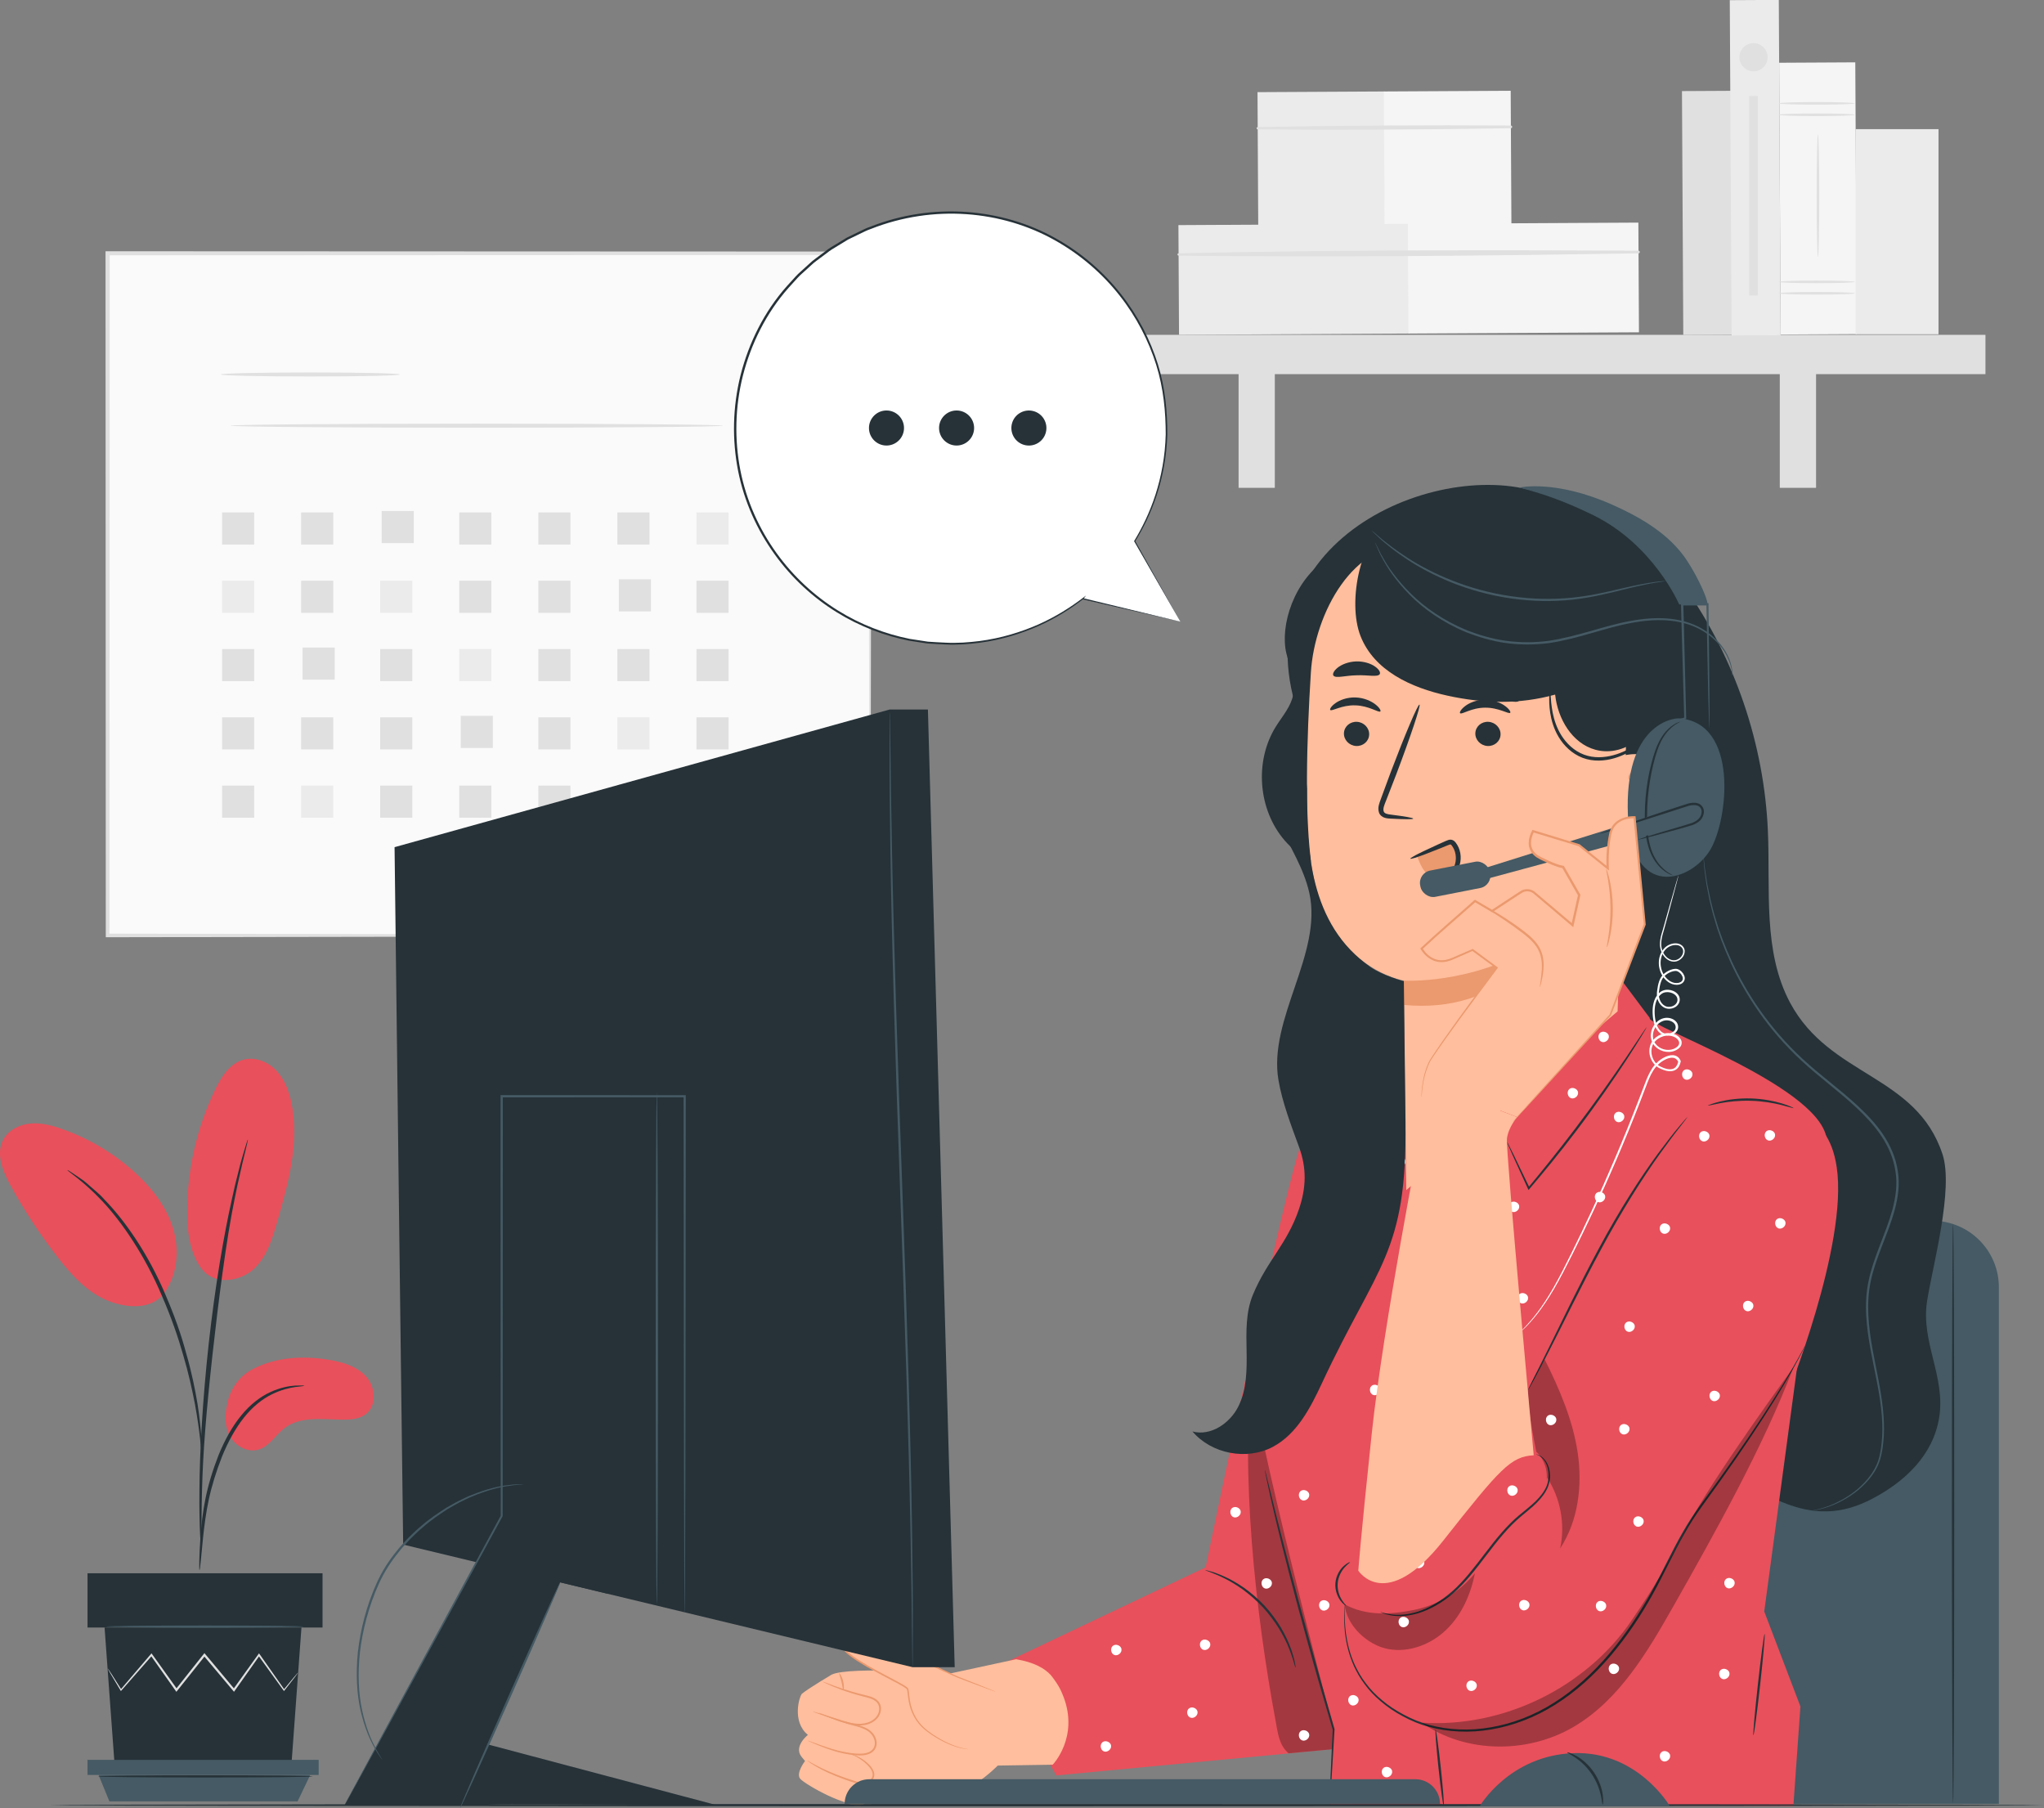 <?xml version="1.0" encoding="UTF-8"?>
<svg xmlns="http://www.w3.org/2000/svg" viewBox="0 0 465.41 411.68">
  <rect x="0" y="0" width="465.41" height="411.68" fill="#808080" stroke="none"/>
  <defs>
    <style>
      .cls-1 {
        fill: #fff;
      }

      .cls-2 {
        fill: #fafafa;
      }

      .cls-3 {
        fill: #f5f5f5;
      }

      .cls-4 {
        fill: #455a64;
      }

      .cls-5 {
        fill: #e0e0e0;
      }

      .cls-6 {
        fill: #e8505b;
      }

      .cls-7 {
        fill: #eb996e;
      }

      .cls-8 {
        opacity: .3;
      }

      .cls-9 {
        fill: #ffbe9d;
      }

      .cls-10 {
        fill: #ebebeb;
      }

      .cls-11 {
        fill: #263238;
      }
    </style>
  </defs>
  <g id="Background_Complete" data-name="Background Complete">
    <g>
      <g>
        <rect class="cls-2" x="24.52" y="57.65" width="173.59" height="155.3"/>
        <path class="cls-5" d="m198.11,212.96s-.03-1-.04-2.88c-.01-1.91-.03-4.69-.05-8.32-.02-7.29-.06-17.95-.1-31.53-.05-27.14-.12-65.91-.2-112.57l.39.39c-49.99.02-109.65.04-173.57.07h-.02l.46-.46c-.02,56.5-.04,109.67-.06,155.3l-.41-.41c51.79.09,95.13.16,125.55.21,15.22.05,27.21.08,35.41.11,4.09.02,7.23.04,9.37.05,1.05.01,1.85.02,2.42.02.54,0,.83.02.83.02,0,0-.26.02-.79.02-.55,0-1.34.01-2.37.02-2.13.01-5.24.03-9.29.05-8.18.03-20.14.06-35.32.11-30.49.05-73.92.12-125.82.21h-.41s0-.41,0-.41c-.02-45.63-.04-98.8-.06-155.3v-.46h.48c63.92.03,123.58.05,173.57.07h.39v.39c-.08,46.77-.15,85.63-.2,112.82-.04,13.54-.08,24.17-.1,31.44-.02,3.6-.03,6.36-.05,8.25-.01,1.86-.04,2.8-.04,2.8Z"/>
      </g>
      <path class="cls-5" d="m91.08,85.25c0,.26-9.14.46-20.41.46s-20.41-.21-20.41-.46,9.13-.46,20.41-.46,20.41.21,20.41.46Z"/>
      <path class="cls-5" d="m164.63,96.91c0,.26-25.1.46-56.06.46s-56.06-.21-56.06-.46,25.1-.46,56.06-.46,56.06.21,56.06.46Z"/>
      <rect class="cls-5" x="50.57" y="116.66" width="7.31" height="7.31"/>
      <rect class="cls-5" x="68.57" y="116.66" width="7.31" height="7.31"/>
      <rect class="cls-5" x="86.9" y="116.33" width="7.31" height="7.31"/>
      <rect class="cls-5" x="104.57" y="116.66" width="7.31" height="7.31"/>
      <rect class="cls-5" x="122.58" y="116.66" width="7.31" height="7.31"/>
      <rect class="cls-5" x="140.58" y="116.66" width="7.31" height="7.31"/>
      <rect class="cls-10" x="158.58" y="116.66" width="7.31" height="7.31"/>
      <rect class="cls-10" x="50.57" y="132.21" width="7.31" height="7.31"/>
      <rect class="cls-5" x="68.57" y="132.21" width="7.31" height="7.31"/>
      <rect class="cls-10" x="86.57" y="132.21" width="7.31" height="7.31"/>
      <rect class="cls-5" x="104.57" y="132.21" width="7.31" height="7.31"/>
      <rect class="cls-5" x="122.58" y="132.21" width="7.31" height="7.31"/>
      <rect class="cls-5" x="140.91" y="131.88" width="7.31" height="7.31"/>
      <rect class="cls-5" x="158.58" y="132.21" width="7.31" height="7.31"/>
      <rect class="cls-5" x="50.57" y="147.76" width="7.31" height="7.31"/>
      <rect class="cls-5" x="68.9" y="147.42" width="7.31" height="7.31"/>
      <rect class="cls-5" x="86.57" y="147.76" width="7.31" height="7.31"/>
      <rect class="cls-10" x="104.57" y="147.76" width="7.31" height="7.31"/>
      <rect class="cls-5" x="122.58" y="147.76" width="7.31" height="7.31"/>
      <rect class="cls-5" x="140.58" y="147.76" width="7.31" height="7.31"/>
      <rect class="cls-5" x="158.58" y="147.76" width="7.31" height="7.31"/>
      <rect class="cls-5" x="50.57" y="163.3" width="7.31" height="7.31"/>
      <rect class="cls-5" x="68.57" y="163.3" width="7.31" height="7.31"/>
      <rect class="cls-5" x="86.57" y="163.3" width="7.31" height="7.31"/>
      <rect class="cls-5" x="104.91" y="162.97" width="7.31" height="7.31"/>
      <rect class="cls-5" x="122.58" y="163.3" width="7.31" height="7.31"/>
      <rect class="cls-10" x="140.58" y="163.3" width="7.31" height="7.31"/>
      <rect class="cls-5" x="158.58" y="163.3" width="7.31" height="7.31"/>
      <rect class="cls-5" x="50.57" y="178.85" width="7.31" height="7.31"/>
      <rect class="cls-10" x="68.57" y="178.85" width="7.31" height="7.31"/>
      <rect class="cls-5" x="86.57" y="178.85" width="7.31" height="7.31"/>
      <rect class="cls-5" x="104.57" y="178.85" width="7.31" height="7.31"/>
      <rect class="cls-5" x="122.58" y="178.85" width="7.31" height="7.31"/>
      <rect class="cls-5" x="140.91" y="178.52" width="7.31" height="7.31"/>
      <rect class="cls-5" x="158.58" y="178.85" width="7.31" height="7.31"/>
    </g>
    <g>
      <rect class="cls-5" x="383.12" y="20.73" width="11.16" height="55.51" transform="translate(-.25 2.08) rotate(-.31)"/>
      <g>
        <rect class="cls-10" x="286.41" y="20.92" width="28.89" height="30.64" transform="translate(-.19 1.61) rotate(-.31)"/>
        <rect class="cls-3" x="315.17" y="20.77" width="28.89" height="30.64" transform="translate(-.19 1.76) rotate(-.31)"/>
        <path class="cls-5" d="m286.38,29.46c19.2.16,38.44.05,57.64-.27.39,0,.39-.61,0-.61-19.2-.11-38.44-.01-57.64.35-.34,0-.34.52,0,.53h0Z"/>
      </g>
      <g>
        <rect class="cls-10" x="268.39" y="51.12" width="52.49" height="24.97" transform="translate(-.34 1.58) rotate(-.31)"/>
        <rect class="cls-3" x="320.62" y="50.84" width="52.49" height="24.97" transform="translate(-.33 1.86) rotate(-.31)"/>
        <path class="cls-5" d="m268.36,58.2c34.87.39,69.86.04,104.72-.52.39,0,.39-.61,0-.61-34.87-.18-69.86-.16-104.72.6-.34,0-.34.52,0,.53h0Z"/>
      </g>
      <g>
        <rect class="cls-5" x="248.73" y="76.23" width="203.35" height="8.95"/>
        <rect class="cls-5" x="282.02" y="80.53" width="8.25" height="30.53"/>
        <rect class="cls-5" x="405.25" y="80.53" width="8.26" height="30.53"/>
      </g>
      <rect class="cls-10" x="394.07" y=".03" width="11.16" height="76.34" transform="translate(-.2 2.14) rotate(-.31)"/>
      <g>
        <rect class="cls-3" x="405.28" y="14.26" width="17.33" height="61.87" transform="translate(-.24 2.22) rotate(-.31)"/>
        <path class="cls-5" d="m422.33,26.13c0,.17-3.88.3-8.67.3s-8.67-.13-8.67-.3,3.88-.3,8.67-.3,8.67.13,8.67.3Z"/>
        <path class="cls-5" d="m422.33,23.53c0,.17-3.88.3-8.67.3s-8.67-.13-8.67-.3,3.88-.3,8.67-.3,8.67.13,8.67.3Z"/>
        <path class="cls-5" d="m422.33,66.77c0,.17-3.88.3-8.67.3s-8.67-.13-8.67-.3,3.88-.3,8.67-.3,8.67.13,8.67.3Z"/>
        <path class="cls-5" d="m422.33,64.17c0,.17-3.88.3-8.67.3s-8.67-.13-8.67-.3,3.88-.3,8.67-.3,8.67.13,8.67.3Z"/>
        <path class="cls-5" d="m413.94,58.5c-.17,0-.3-6.24-.3-13.94s.13-13.94.3-13.94.3,6.24.3,13.94-.13,13.94-.3,13.94Z"/>
      </g>
      <rect class="cls-10" x="422.52" y="29.4" width="18.87" height="46.7"/>
      <path class="cls-5" d="m402.48,13.03c0,1.77-1.44,3.21-3.21,3.21s-3.21-1.44-3.21-3.21,1.44-3.21,3.21-3.21,3.21,1.44,3.21,3.21Z"/>
      <rect class="cls-5" x="398.28" y="21.85" width="1.98" height="45.42"/>
    </g>
  </g>
  <g id="Plant">
    <g>
      <g>
        <path class="cls-6" d="m57.63,311.65c5.23-2.7,11.4-3.05,17.21-2.09,3.12.52,6.38,1.45,8.5,3.79,2.12,2.34,2.53,6.47.09,8.49-1.45,1.2-3.48,1.38-5.36,1.36-4.55-.05-9.59-.85-13.23,1.88-2.07,1.56-3.45,4.16-5.93,4.92-2.42.75-5.16-.68-6.45-2.87-1.29-2.19-1.33-4.92-.73-7.39,0,0,.63-5.38,5.9-8.1Z"/>
        <path class="cls-6" d="m45.64,288.5c3.2,4.57,9.42,3.06,12.3.27,2.88-2.79,4.1-6.83,5.21-10.69,2.54-8.81,5.09-18.05,3.21-27.02-.56-2.68-1.57-5.36-3.45-7.35s-4.78-3.17-7.43-2.47c-3.14.83-5.08,3.9-6.49,6.82-4.14,8.59-6.33,18.11-6.37,27.64-.02,4.45.51,9.12,3.02,12.8"/>
        <path class="cls-6" d="m36.85,295.06c3.47-4.12,4.13-10.14,2.59-15.3-1.55-5.17-5.04-9.56-9.06-13.15-4.72-4.21-10.27-7.48-16.23-9.58-2.35-.83-4.82-1.48-7.3-1.24-2.48.24-4.97,1.5-6.13,3.71-1.71,3.26-.07,7.21,1.7,10.43,3.12,5.68,6.69,11.11,10.66,16.23,3.2,4.12,6.86,8.18,11.73,10.05,4.87,1.86,9.93,1.64,12.51-1.73"/>
        <path class="cls-11" d="m45.43,357.45c.06,0,.16-.74.29-2.08.15-1.51.33-3.41.55-5.67.26-2.38.61-5.22,1.27-8.31.66-3.08,1.69-6.42,3.02-9.81,1.37-3.37,3.05-6.43,5.01-8.88,1.95-2.46,4.21-4.24,6.33-5.27,2.12-1.05,4.02-1.47,5.33-1.66,1.33-.14,2.07-.24,2.07-.3,0-.06-.74-.07-2.1-.03-1.35.09-3.33.43-5.56,1.45-2.24.99-4.64,2.8-6.68,5.31-2.06,2.5-3.79,5.63-5.19,9.06-1.35,3.45-2.37,6.82-3,9.97-.63,3.14-.92,6.01-1.11,8.42-.18,2.41-.25,4.36-.28,5.7-.03,1.35-.01,2.09.04,2.1Z"/>
        <path class="cls-11" d="m45.82,353.08s.05-.33.06-.96c0-.72,0-1.64,0-2.76,0-2.39,0-5.85.12-10.13.21-8.55.95-17.75,2.37-30.71,1.35-12.19,3.15-26.39,5.06-35.61.41-2.1.82-3.99,1.21-5.64.37-1.66.69-3.09.99-4.24.26-1.09.47-1.97.64-2.68.14-.62.2-.94.17-.95-.03,0-.14.3-.33.9-.21.69-.47,1.57-.8,2.64-.36,1.15-.72,2.57-1.13,4.22-.43,1.65-.89,3.53-1.33,5.63-1.89,8.36-3.88,20.05-5.32,33.05-1.42,13-2.07,24.83-2.12,33.4-.05,4.28.04,7.75.15,10.15.07,1.12.12,2.03.17,2.75.05.63.09.96.12.96Z"/>
        <path class="cls-11" d="m45.87,330.26c.06,0,.05-1.02-.02-2.88-.11-1.85-.36-4.52-.88-7.8-.55-3.27-1.32-7.15-2.54-11.36-.53-1.93-1.76-6.55-4.75-13.45-3.94-9.35-9.3-16.99-13.95-21.73-1.09-1.26-2.31-2.16-3.28-3.05-.5-.43-.95-.85-1.4-1.19-.46-.31-.88-.61-1.27-.88-1.53-1.05-2.39-1.6-2.42-1.55-.14.19,3.43,2.29,7.94,7.09,4.49,4.79,9.7,12.38,13.61,21.65,2.18,5.03,3.7,9.51,4.78,13.32,1.25,4.17,2.07,8.02,2.7,11.25.59,3.24.94,5.89,1.15,7.72.17,1.84.29,2.85.35,2.85Z"/>
      </g>
      <polygon class="cls-11" points="23.81 370.52 26.1 401.85 66.35 401.85 68.64 370.52 23.81 370.52"/>
      <rect class="cls-11" x="19.93" y="358.17" width="53.51" height="12.35"/>
      <polygon class="cls-4" points="19.93 400.65 19.93 404.08 22.44 404.08 72.56 404.08 72.56 400.65 19.93 400.65"/>
      <polygon class="cls-4" points="24.91 410.1 22.44 404.08 70.64 404.08 67.76 410.1 24.91 410.1"/>
      <path class="cls-5" d="m67.89,380.76s-.05.1-.19.29c-.16.21-.36.47-.6.8-.57.73-1.36,1.74-2.34,3l-.1.13-.1-.14c-1.47-2.04-3.44-4.76-5.76-7.97h.33c-1.71,2.43-3.62,5.13-5.67,8.03l-.18.25-.2-.24c-2.09-2.49-4.37-5.19-6.73-8h.39c-.12.14-.24.3-.37.46-2.09,2.62-4.1,5.15-6.01,7.54l-.2.25-.18-.26c-2.04-2.89-3.95-5.59-5.67-8.03l.33.02c-2.8,3.19-5.17,5.89-6.99,7.96l-.12.14-.09-.16c-.92-1.55-1.66-2.78-2.19-3.68-.23-.4-.41-.72-.56-.98-.12-.22-.18-.34-.17-.35.01,0,.09.1.23.31.16.25.37.56.62.94.56.88,1.33,2.09,2.3,3.61l-.22-.02c1.79-2.1,4.12-4.83,6.88-8.06l.17-.2.16.22c1.74,2.43,3.66,5.12,5.72,7.99h-.39c1.9-2.41,3.92-4.94,6-7.56.13-.16.25-.32.37-.46l.19-.24.2.24c2.35,2.81,4.62,5.52,6.71,8.02h-.38c2.07-2.87,4-5.56,5.73-7.98l.17-.23.16.23c2.27,3.24,4.2,5.99,5.64,8.05h-.2c1.03-1.24,1.84-2.22,2.44-2.93.26-.31.48-.56.65-.76.15-.17.23-.25.24-.24Z"/>
      <path class="cls-4" d="m69.2,370.31c0,.14-10.09.25-22.52.25s-22.53-.11-22.53-.25,10.08-.25,22.53-.25,22.52.11,22.52.25Z"/>
      <path class="cls-11" d="m71.23,404.41c0,.14-10.96.25-24.48.25s-24.48-.11-24.48-.25,10.96-.25,24.48-.25,24.48.11,24.48.25Z"/>
    </g>
  </g>
  <g id="Chair">
    <g>
      <path class="cls-4" d="m346.47,277.92h93.53c8.35,0,15.13,6.78,15.13,15.13v117.62h-123.78v-117.62c0-8.35,6.78-15.13,15.13-15.13Z"/>
      <path class="cls-11" d="m444.71,278.6c.14,0,.26,29.55.26,66s-.12,66-.26,66-.26-29.55-.26-66,.12-66,.26-66Z"/>
    </g>
  </g>
  <g id="Character">
    <g>
      <g>
        <path class="cls-11" d="m383.73,133.82c11.34,16.17,17.95,35.61,18.81,55.34.58,13.3-1.21,27.47,5.1,39.2,9.06,16.82,28.65,16.24,34.65,34.38,2.61,7.89-2.2,25.24-3.5,33.45-1.47,9.33,4.23,17.16,2.76,26.48-1.35,8.55-7.75,14.65-15.43,18.63-6.84,3.54-13.16,3.63-20.27.69-13.55-5.61-24.83-11.53-34.49-22.57-13.56-15.5-17.65-36.96-19.97-57.43-5.11-45.11-4.07-90.92,3.07-135.75"/>
        <path class="cls-4" d="m412.72,343.88s.15-.05.44-.11c.29-.07.73-.14,1.28-.3,1.11-.3,2.75-.83,4.68-1.87,1.92-1.04,4.19-2.57,6.18-4.96.98-1.19,1.88-2.62,2.42-4.29.51-1.67.74-3.55.85-5.5.19-3.92-.4-8.21-1.3-12.74-.87-4.54-2.05-9.38-2.34-14.62-.14-2.61-.02-5.33.57-8.02.56-2.7,1.53-5.33,2.54-7.98,1.02-2.65,2.09-5.32,2.86-8.12.73-2.8,1.18-5.77.69-8.7-.43-2.94-1.63-5.68-3.24-8.08-1.61-2.41-3.62-4.5-5.67-6.43-4.13-3.86-8.6-7.04-12.42-10.62-7.71-7.1-12.9-15.18-16.18-22.34-1.64-3.59-2.89-6.95-3.72-9.97-.48-1.49-.75-2.93-1.1-4.23-.26-1.32-.49-2.52-.7-3.6-.32-2.18-.55-3.88-.61-5.04-.04-.56-.08-1-.1-1.32-.02-.3-.02-.45-.02-.45,0,0,.03.15.07.45.04.32.09.75.15,1.31.1,1.16.36,2.84.71,5.02.22,1.08.47,2.28.75,3.58.36,1.29.64,2.72,1.13,4.2.86,3,2.13,6.34,3.78,9.9,3.31,7.1,8.5,15.11,16.17,22.14,3.8,3.54,8.28,6.72,12.45,10.6,2.07,1.94,4.11,4.05,5.75,6.51,1.65,2.45,2.89,5.27,3.33,8.3.51,3.02.04,6.07-.71,8.91-.79,2.84-1.87,5.53-2.89,8.17-1.01,2.64-1.98,5.25-2.53,7.9-.58,2.64-.7,5.31-.57,7.89.27,5.18,1.43,10.01,2.28,14.57.87,4.55,1.46,8.88,1.24,12.84-.12,1.98-.36,3.85-.9,5.58-.56,1.72-1.5,3.17-2.51,4.37-2.05,2.42-4.36,3.93-6.31,4.95-1.96,1.03-3.62,1.53-4.75,1.79-1.13.27-1.74.31-1.74.31Z"/>
      </g>
      <g>
        <g>
          <g>
            <path class="cls-6" d="m226.53,379.61l47.99-22.79s18.69-90.75,22.22-97.56,18.31-12.7,18.31-12.7l-2.47,122.88-4.38,28.34-67.68,6.41-13.98-24.58Z"/>
            <g>
              <path class="cls-9" d="m185.57,401.11c-.26-.01-1.6.83-.48,2.93,1.12,2.11,9.24,9.08,11.63,6.65,2.39-2.43-1.26-5.39-1.26-5.39l-9.89-4.19Z"/>
              <path class="cls-9" d="m195.81,405.4s9.81,1.24,13.59,2.67c4.1,1.56,9.1.5,12.46-1.78,3.36-2.28,5.32-4.34,5.32-4.34l12.52-.2s6.01-6.23,2.44-15.51c-.62-1.62-1.29-2.9-2.87-4.89-1.49-1.61-3.84-2.91-7.89-3.61l-14.87,3.21s-23.04-1.65-27.14.29c0,0-5.15,3.05-6.74,4.33-.6.48-2.42,6.35,1.32,9.39,0,0-3.26,2.59-1.5,4.92l.85,1.03s-2.19,2.84-1.07,4.08c1.13,1.24,10.99,7.01,14.51,5.64,3.53-1.38.61-4.64-.94-5.24"/>
              <path class="cls-7" d="m186.43,389.91s.44.14,1.22.44c.78.3,1.9.72,3.32,1.17.71.23,1.49.45,2.33.68.84.23,1.76.41,2.71.72.94.31,1.96.76,2.7,1.63.71.84,1.19,2.1.72,3.29-.23.59-.7,1.03-1.22,1.31-.53.27-1.09.4-1.64.46-1.11.1-2.14-.03-3.13-.17-1.97-.3-3.68-.83-5.08-1.33-1.41-.5-2.52-.97-3.29-1.3-.77-.33-1.18-.53-1.17-.55.01-.03.45.12,1.23.41.78.28,1.91.71,3.32,1.17,1.41.46,3.11.95,5.05,1.23.96.12,2,.24,3.03.14.51-.06,1.03-.18,1.49-.42.45-.24.84-.62,1.03-1.1.39-.98,0-2.11-.65-2.88-.65-.78-1.61-1.22-2.51-1.53-.92-.31-1.84-.5-2.68-.75-.85-.24-1.63-.49-2.33-.73-1.41-.49-2.53-.95-3.29-1.29-.76-.34-1.17-.56-1.16-.58Z"/>
              <path class="cls-7" d="m187.31,382.81s.44.14,1.21.44c.77.3,1.89.73,3.3,1.19,1.4.47,3.09.98,4.99,1.43.94.24,2.02.43,2.91,1.18.44.37.77.91.85,1.51.09.59-.01,1.2-.25,1.75-.49,1.12-1.53,1.84-2.57,2.19-1.05.36-2.14.38-3.13.25-1.99-.3-3.62-1.01-5.03-1.46-1.35-.47-2.47-.86-3.32-1.16-.78-.28-1.21-.45-1.2-.48,0-.03.45.09,1.25.33.86.27,1.99.62,3.36,1.04,1.42.41,3.08,1.09,4.99,1.36.95.12,1.97.09,2.95-.25.96-.33,1.89-.99,2.32-1.97.45-.97.3-2.16-.49-2.79-.76-.65-1.8-.87-2.74-1.11-1.91-.48-3.6-1.02-5-1.52-1.4-.51-2.51-.98-3.26-1.32-.76-.35-1.16-.56-1.15-.59Z"/>
              <path class="cls-7" d="m192.04,384.84c-.12,0-.18-.9-.45-1.97-.25-1.07-.6-1.9-.5-1.96.09-.05.63.73.9,1.86.27,1.13.15,2.07.05,2.07Z"/>
              <g>
                <path class="cls-9" d="m226.67,385.13l-8.75-3.37s-24.29-11.34-24.7-10.72c-.41.61-1.73.55-1.44,3.51.29,2.96,14.44,8.93,14.89,9.96.45,1.03-.3,6.21,4.93,9.93,5.23,3.72,9,3.8,9,3.8"/>
                <path class="cls-7" d="m220.6,398.23s-.07.01-.21,0c-.14,0-.34-.02-.61-.06-.53-.07-1.31-.23-2.27-.55-.97-.31-2.12-.79-3.39-1.48-1.26-.7-2.68-1.54-4.03-2.79-1.35-1.24-2.45-3.02-2.98-5.11-.28-1.04-.38-2.17-.52-3.27-.02-.14-.05-.26-.09-.38-.03-.08-.12-.15-.23-.23-.22-.16-.46-.31-.71-.46-.5-.29-1.02-.57-1.54-.85-2.11-1.12-4.35-2.26-6.61-3.56-1.13-.65-2.27-1.34-3.37-2.13-.55-.4-1.09-.82-1.58-1.32-.25-.25-.48-.53-.67-.84-.08-.17-.17-.34-.2-.55-.04-.2-.03-.36-.05-.54-.03-.7,0-1.45.37-2.11.19-.33.5-.58.77-.77.14-.1.26-.19.34-.29.03-.02-.02,0,.08-.08.11-.07.13-.05.17-.05.09,0,.11,0,.17.01.09.02.18.04.26.06,1.32.41,2.52.93,3.73,1.43,2.4,1.01,4.69,2.03,6.88,3.01,4.36,1.96,8.27,3.78,11.54,5.31.82.38,1.6.77,2.34,1.08.76.3,1.47.58,2.14.84,1.33.53,2.47.98,3.42,1.36.91.37,1.64.66,2.16.87.23.1.41.17.56.24.12.06.19.09.18.09,0,0-.07-.01-.2-.05-.15-.05-.34-.12-.57-.2-.53-.19-1.26-.46-2.19-.8-.96-.36-2.12-.79-3.45-1.29-.67-.25-1.39-.53-2.15-.81-.76-.31-1.53-.69-2.36-1.06-3.3-1.49-7.22-3.27-11.58-5.23-2.18-.97-4.48-1.98-6.88-2.99-1.2-.49-2.43-1.02-3.68-1.41-.08-.02-.15-.04-.23-.05-.02,0-.08-.01-.08,0,0-.01,0,.03-.01-.03-.03-.08,0-.06-.02-.1,0-.01-.02-.02-.03-.03.28.19.07.06.13.11l-.02.03c-.13.17-.29.28-.42.38-.28.2-.51.38-.66.65-.31.53-.35,1.22-.32,1.88.02.36.04.63.2.9.16.27.37.53.6.76.46.47.99.88,1.53,1.28,1.08.77,2.21,1.46,3.33,2.11,2.25,1.3,4.48,2.44,6.59,3.57.53.29,1.05.57,1.55.87.25.15.5.3.74.49.11.09.26.2.34.39.06.16.09.31.11.45.14,1.15.22,2.22.49,3.24.51,2.03,1.55,3.77,2.85,4.99,1.29,1.23,2.71,2.09,3.94,2.8,1.25.7,2.38,1.19,3.33,1.53.95.33,1.71.51,2.23.61.26.05.46.08.6.1.13.02.2.03.2.03Z"/>
              </g>
              <path class="cls-7" d="m193.81,399.37s.35.04.93.27c.58.23,1.4.63,2.29,1.32.44.35.9.76,1.32,1.28.4.52.81,1.22.71,2.05-.11.83-.82,1.49-1.62,1.75-.83.28-1.72.15-2.55-.08-3.26-.99-6.09-2.19-8.05-3.23-.98-.52-1.75-.99-2.26-1.34-.52-.35-.79-.56-.77-.58.02-.03.32.14.85.45.54.3,1.32.73,2.31,1.22,1.98.97,4.82,2.12,8.03,3.1.79.22,1.61.33,2.31.09.7-.22,1.28-.77,1.37-1.42.1-.66-.23-1.29-.6-1.78-.38-.5-.83-.91-1.24-1.27-1.69-1.4-3.08-1.74-3.04-1.82Z"/>
            </g>
            <g class="cls-8">
              <path d="m307.85,397.81c-7.86-26.51-14.79-60.65-22.65-87.16-2.87,24.47.72,56.78,5.23,81.01.53,2.84.77,5.62,2.97,7.49l14.45-1.34"/>
            </g>
          </g>
          <path class="cls-11" d="m294.98,379.61c-.11.02-.44-1.73-1.5-4.38-.52-1.33-1.29-2.85-2.25-4.46-1-1.59-2.23-3.27-3.69-4.87-1.49-1.58-3.07-2.93-4.58-4.05-1.54-1.09-3-1.96-4.28-2.58-2.56-1.26-4.29-1.72-4.25-1.82,0-.03.44.07,1.22.29.39.1.86.25,1.39.46.53.21,1.16.42,1.8.74,1.32.58,2.82,1.44,4.4,2.52,1.55,1.11,3.17,2.47,4.69,4.08,1.49,1.63,2.73,3.34,3.72,4.97.96,1.65,1.7,3.21,2.19,4.57.28.67.44,1.3.61,1.85.18.55.28,1.03.36,1.42.16.79.23,1.23.2,1.24Z"/>
        </g>
        <path class="cls-6" d="m309.96,245.32s-25.14,56.15-25.14,66.46,18.84,81.94,18.84,81.94c-.18,2.84-.91,17.12-.91,17.12l105.59.36h0l1.61-22.7-8.24-21.63,8.23-61.14s5.54-35.5,6.03-45.43c.62-12.42-41.47-26.82-40.32-28.54l-7.27-9.73-41.63,33.8-8.22-23.76-9.86,9.32,1.29,3.93Z"/>
        <path class="cls-6" d="m379.11,260.26c-11.43,19.34-32.34,54.58-32.34,54.58l-37.48,42.73s-2.45,21.72,2.45,28.37c4.9,6.66,13.31,11.21,13.31,11.21,0,0,9.9,0,22.46-10.51,12.57-10.51,47.24-53.94,47.24-53.94l11.91-14.36s14.2-34.88,11.55-52.64c-1.02-6.84-3.94-9.69-7.82-12.83-9.77-7.88-24.89-3.42-31.27,7.39Z"/>
        <path class="cls-11" d="m411.07,306.21s-.05.14-.17.4c-.14.28-.32.66-.55,1.14-.5,1-1.26,2.45-2.3,4.29-2.07,3.69-5.28,8.91-9.49,15.19-2.11,3.14-4.46,6.55-7.04,10.17-2.56,3.64-5.53,7.35-7.96,11.71-2.48,4.32-4.62,9.12-7.27,13.89-2.65,4.76-5.78,9.49-9.52,13.91-3.75,4.41-7.99,8.25-12.63,11.16-4.62,2.93-9.66,4.83-14.62,5.66-4.96.86-9.85.58-14.16-.6-2.17-.57-4.17-1.44-5.99-2.43-1.83-.98-3.49-2.1-4.93-3.34-1.46-1.22-2.71-2.55-3.72-3.94-1.05-1.36-1.82-2.79-2.46-4.16-1.23-2.77-1.75-5.34-2.01-7.44-.21-2.11-.22-3.76-.17-4.87.03-.54.06-.96.07-1.27.02-.28.03-.43.04-.43,0,0,.01.15.01.43,0,.31-.01.73-.02,1.26-.02,1.11.02,2.75.27,4.84.29,2.08.84,4.63,2.08,7.35.65,1.34,1.42,2.75,2.46,4.08,1,1.36,2.25,2.66,3.69,3.85,1.43,1.22,3.08,2.31,4.89,3.27,1.81.97,3.77,1.81,5.91,2.37,4.26,1.14,9.08,1.4,13.97.54,4.9-.84,9.86-2.71,14.42-5.62,4.58-2.88,8.78-6.69,12.5-11.07,3.71-4.39,6.83-9.09,9.48-13.82,2.65-4.73,4.79-9.54,7.3-13.88,2.45-4.39,5.46-8.11,8.02-11.72,2.59-3.61,4.97-7,7.09-10.12,4.24-6.25,7.5-11.43,9.62-15.08,1.07-1.82,1.86-3.26,2.38-4.24.25-.47.45-.84.6-1.11.14-.25.21-.38.22-.37Z"/>
        <path class="cls-11" d="m307.41,355.64c.04.08-.53.4-1.22,1.17-.69.75-1.45,2.02-1.6,3.57-.14,1.55.38,2.94.91,3.8.54.88,1.04,1.31.99,1.37-.03.05-.64-.29-1.29-1.17-.65-.86-1.28-2.35-1.13-4.05.16-1.7,1.05-3.05,1.85-3.78.8-.75,1.46-.96,1.48-.91Z"/>
        <path class="cls-11" d="m314.3,366.99s.21.03.59.14c.19.05.42.13.7.19.29.05.61.11.97.18,1.46.24,3.65.21,6.18-.57,2.52-.81,5.33-2.36,7.96-4.68,2.63-2.32,4.99-5.42,7.46-8.65,2.46-3.25,4.94-6.3,7.68-8.59,1.36-1.14,2.69-2.15,3.81-3.24,1.11-1.08,2-2.25,2.5-3.45.94-2.46.31-4.78-.58-5.9-.92-1.16-1.85-1.28-1.81-1.35,0-.02.21.03.58.17.36.17.89.46,1.38,1.06.98,1.15,1.71,3.54.76,6.16-.51,1.28-1.42,2.5-2.54,3.62-1.12,1.13-2.46,2.16-3.8,3.3-2.68,2.27-5.12,5.29-7.58,8.54-2.47,3.24-4.86,6.35-7.55,8.7-2.69,2.34-5.58,3.89-8.17,4.67-2.6.76-4.85.73-6.32.42-.36-.08-.68-.16-.97-.23-.28-.08-.51-.18-.69-.24-.37-.14-.56-.22-.55-.24Z"/>
        <path class="cls-11" d="m384.2,254.32s-.13.22-.42.6c-.32.42-.75.97-1.28,1.67-1.14,1.42-2.71,3.54-4.62,6.18-3.79,5.3-8.65,12.9-13.34,21.67-4.71,8.76-8.62,16.89-11.61,22.69-1.49,2.91-2.71,5.25-3.59,6.85-.42.76-.76,1.37-1.02,1.84-.24.42-.37.63-.39.62-.02,0,.09-.24.29-.67.24-.48.54-1.1.93-1.88.84-1.69,2.01-4.04,3.44-6.92,2.9-5.84,6.75-14,11.48-22.78,4.7-8.79,9.62-16.38,13.5-21.64,1.95-2.62,3.57-4.71,4.76-6.09.56-.67,1.01-1.2,1.36-1.61.31-.36.49-.55.5-.54Z"/>
        <g class="cls-8">
          <path d="m306.17,365.25c4.88,2.64,10.23,2.36,15.67,1.29,5.44-1.07,10.48-4.08,14-8.37-.95,4.75-2.98,9.4-6.45,12.78-3.47,3.38-8.48,5.35-13.25,4.48-4.76-.87-9.57-5.35-9.97-10.18"/>
        </g>
        <g class="cls-8">
          <path d="m352.27,336.4c3.07,4.7,4.16,10.64,2.97,16.12,4.13-6.32,5.1-14.33,3.99-21.8-1.11-7.47-4.15-14.51-7.53-21.27,0,0-3.73,6.29-3.76,6.99-.18,3.63,1.16,10.48,1.86,14.05,1.88,1.77,2.77,4.53,2.27,7.06"/>
        </g>
        <g class="cls-8">
          <path d="m322.69,391.42c9.94,7.75,24.68,8.11,35.56,1.75,10.47-6.13,16.92-17.17,22.9-27.72,9.26-16.34,20.57-36.55,27.19-54.13,0,0-18.55,25.31-24.14,36.22-4.22,8.23-7.46,13.66-12.65,21.31-10.44,15.38-29.34,24.58-47.89,23.33"/>
        </g>
        <path class="cls-11" d="m302.75,410.84s-.02-.11-.02-.31c0-.24,0-.54.02-.91.03-.85.07-2.01.13-3.47.14-3.04.34-7.31.57-12.44v.07c-1.79-6-3.89-13.27-6.06-21.13-2.88-10.42-5.31-19.9-6.95-26.79-.82-3.45-1.45-6.24-1.85-8.18-.19-.93-.34-1.68-.46-2.23-.1-.51-.14-.78-.12-.79.02,0,.1.26.23.76.14.55.32,1.29.55,2.21.49,1.97,1.17,4.74,2.01,8.14,1.73,6.87,4.21,16.32,7.09,26.74,2.17,7.86,4.24,15.14,5.98,21.15v.04s0,.03,0,.03c-.31,5.13-.57,9.39-.75,12.43-.1,1.45-.18,2.61-.24,3.46-.03.37-.06.66-.08.91-.02.21-.04.31-.05.31Z"/>
        <path class="cls-11" d="m408.38,252.27c-.03.08-1.08-.29-2.81-.72-1.73-.43-4.17-.87-6.89-.95-2.72-.08-5.18.21-6.94.54-1.76.33-2.83.63-2.85.55-.01-.03.25-.15.72-.32.47-.18,1.18-.38,2.06-.6,1.76-.43,4.26-.78,7.03-.7,2.77.09,5.24.59,6.97,1.12.87.26,1.55.51,2.02.72.46.2.71.33.7.36Z"/>
        <path class="cls-11" d="m374.94,233.83s-.08.19-.27.52c-.22.38-.51.85-.85,1.43-.75,1.24-1.86,3.01-3.27,5.18-2.83,4.34-6.88,10.24-11.66,16.53-3.85,5.07-7.58,9.61-10.64,13.18l-.21.25-.14-.3c-1.45-3.18-2.65-5.82-3.53-7.73-.39-.88-.7-1.6-.94-2.15-.21-.5-.31-.76-.29-.77.02,0,.16.24.41.72.27.54.62,1.24,1.05,2.1.91,1.89,2.17,4.5,3.69,7.66l-.35-.05c3-3.6,6.7-8.16,10.54-13.22,4.78-6.28,8.87-12.14,11.77-16.42,1.41-2.1,2.57-3.83,3.41-5.09.38-.56.69-1.02.93-1.38.22-.31.34-.47.36-.46Z"/>
        <path class="cls-11" d="m399.24,395.08c-.14-.02.32-5.21,1.02-11.59.71-6.39,1.4-11.55,1.54-11.54.14.02-.32,5.21-1.02,11.59-.71,6.39-1.4,11.55-1.54,11.53Z"/>
        <path class="cls-11" d="m326.87,393.72c.14-.02.68,3.89,1.19,8.71.52,4.83.82,8.75.67,8.77-.14.02-.68-3.89-1.19-8.71-.51-4.83-.82-8.75-.67-8.77Z"/>
        <path class="cls-1" d="m380.28,279.5c-.13-.83-1.28-1.28-1.94-.77l-.07.06c-.62.56-.39,1.77.4,2.05s1.74-.51,1.6-1.33Z"/>
        <path class="cls-1" d="m369.85,254.09c-.13-.83-1.28-1.28-1.94-.77l-.07.06c-.62.56-.39,1.77.4,2.05.79.28,1.74-.51,1.6-1.33Z"/>
        <path class="cls-1" d="m345.92,274.55c-.13-.83-1.28-1.28-1.94-.77l-.07.06c-.62.56-.39,1.77.4,2.05.79.28,1.74-.51,1.6-1.33Z"/>
        <path class="cls-1" d="m320.05,264.28c-.13-.83-1.28-1.28-1.94-.77l-.07.06c-.62.56-.39,1.77.4,2.05.79.28,1.74-.51,1.6-1.33Z"/>
        <path class="cls-1" d="m315.48,254.15c-.13-.83-1.28-1.28-1.94-.77l-.07.06c-.62.56-.39,1.77.4,2.05.79.28,1.74-.51,1.6-1.33Z"/>
        <path class="cls-1" d="m317.46,242.44c-.13-.83-1.28-1.28-1.94-.77l-.07.06c-.62.56-.39,1.77.4,2.05.79.28,1.74-.51,1.6-1.33Z"/>
        <path class="cls-1" d="m303.14,258.54c-.13-.83-1.28-1.28-1.94-.77l-.07.06c-.62.56-.39,1.77.4,2.05s1.74-.51,1.6-1.33Z"/>
        <path class="cls-1" d="m336.32,263.18c-.13-.83-1.28-1.28-1.94-.77l-.07.06c-.62.56-.39,1.77.4,2.05.79.28,1.74-.51,1.6-1.33Z"/>
        <path class="cls-1" d="m308.23,284.05c-.13-.83-1.28-1.28-1.94-.77l-.07.06c-.62.56-.39,1.77.4,2.05s1.74-.51,1.6-1.33Z"/>
        <path class="cls-1" d="m282.51,344.07c-.13-.83-1.28-1.28-1.94-.77l-.07.06c-.62.56-.39,1.77.4,2.05s1.74-.51,1.6-1.33Z"/>
        <path class="cls-1" d="m291.69,309.45c-.13-.83-1.28-1.28-1.94-.77l-.07.06c-.62.56-.39,1.77.4,2.05s1.74-.51,1.6-1.33Z"/>
        <path class="cls-1" d="m359.32,248.67c-.13-.83-1.28-1.28-1.94-.77l-.07.06c-.62.56-.39,1.77.4,2.05.79.28,1.74-.51,1.6-1.33Z"/>
        <path class="cls-1" d="m391.61,317.6c-.13-.83-1.28-1.28-1.94-.77l-.07.06c-.62.56-.39,1.77.4,2.05.79.28,1.74-.51,1.6-1.33Z"/>
        <path class="cls-1" d="m404.18,258.28c-.13-.83-1.28-1.28-1.94-.77l-.07.06c-.62.56-.39,1.77.4,2.05.79.28,1.74-.51,1.6-1.33Z"/>
        <path class="cls-1" d="m399.24,297.13c-.13-.83-1.28-1.28-1.94-.77l-.07.06c-.62.56-.39,1.77.4,2.05.79.28,1.74-.51,1.6-1.33Z"/>
        <path class="cls-1" d="m371.04,325.18c-.13-.83-1.28-1.28-1.94-.77l-.07.06c-.62.56-.39,1.77.4,2.05.79.28,1.74-.51,1.6-1.33Z"/>
        <path class="cls-1" d="m372.23,301.83c-.13-.83-1.28-1.28-1.94-.77l-.07.06c-.62.56-.39,1.77.4,2.05.79.28,1.74-.51,1.6-1.33Z"/>
        <path class="cls-1" d="m389.24,258.48c-.13-.83-1.28-1.28-1.94-.77l-.07.06c-.62.56-.39,1.77.4,2.05.79.28,1.74-.51,1.6-1.33Z"/>
        <path class="cls-1" d="m366.33,235.86c-.13-.83-1.28-1.28-1.94-.77l-.07.06c-.62.56-.39,1.77.4,2.05s1.74-.51,1.6-1.33Z"/>
        <path class="cls-1" d="m365.5,272.33c-.13-.83-1.28-1.28-1.94-.77l-.07.06c-.62.56-.39,1.77.4,2.05.79.28,1.74-.51,1.6-1.33Z"/>
        <path class="cls-1" d="m336.26,383.58c-.13-.83-1.28-1.28-1.94-.77l-.07.06c-.62.56-.39,1.77.4,2.05.79.28,1.74-.51,1.6-1.33Z"/>
        <path class="cls-1" d="m302.71,365.28c-.13-.83-1.28-1.28-1.94-.77l-.07.06c-.62.56-.39,1.77.4,2.05.79.28,1.74-.51,1.6-1.33Z"/>
        <path class="cls-1" d="m275.58,374.25c-.13-.83-1.28-1.28-1.94-.77l-.07.06c-.62.56-.39,1.77.4,2.05.79.28,1.74-.51,1.6-1.33Z"/>
        <path class="cls-1" d="m272.68,389.7c-.13-.83-1.28-1.28-1.94-.77l-.07.06c-.62.56-.39,1.77.4,2.05.79.28,1.74-.51,1.6-1.33Z"/>
        <path class="cls-1" d="m298.11,394.88c-.13-.83-1.28-1.28-1.94-.77l-.07.06c-.62.56-.39,1.77.4,2.05s1.74-.51,1.6-1.33Z"/>
        <path class="cls-1" d="m289.61,360.28c-.13-.83-1.28-1.28-1.94-.77l-.07.06c-.62.56-.39,1.77.4,2.05.79.28,1.74-.51,1.6-1.33Z"/>
        <path class="cls-1" d="m320.81,369.07c-.13-.83-1.28-1.28-1.94-.77l-.07.06c-.62.56-.39,1.77.4,2.05s1.74-.51,1.6-1.33Z"/>
        <path class="cls-1" d="m394.98,360.22c-.13-.83-1.28-1.28-1.94-.77l-.07.06c-.62.56-.39,1.77.4,2.05.79.28,1.74-.51,1.6-1.33Z"/>
        <path class="cls-1" d="m349.09,404.2c-.13-.83-1.28-1.28-1.94-.77l-.07.06c-.62.56-.39,1.77.4,2.05.79.28,1.74-.51,1.6-1.33Z"/>
        <path class="cls-1" d="m368.66,379.72c-.13-.83-1.28-1.28-1.94-.77l-.07.06c-.62.56-.39,1.77.4,2.05.79.28,1.74-.51,1.6-1.33Z"/>
        <path class="cls-1" d="m380.29,399.63c-.13-.83-1.28-1.28-1.94-.77l-.07.06c-.62.56-.39,1.77.4,2.05.79.28,1.74-.51,1.6-1.33Z"/>
        <path class="cls-1" d="m347.94,295.36c-.13-.83-1.28-1.28-1.94-.77l-.07.06c-.62.56-.39,1.77.4,2.05.79.28,1.74-.51,1.6-1.33Z"/>
        <path class="cls-1" d="m374.26,346.19c-.13-.83-1.28-1.28-1.94-.77l-.07.06c-.62.56-.39,1.77.4,2.05.79.28,1.74-.51,1.6-1.33Z"/>
        <path class="cls-1" d="m365.73,365.44c-.13-.83-1.28-1.28-1.94-.77l-.07.06c-.62.56-.39,1.77.4,2.05s1.74-.51,1.6-1.33Z"/>
        <path class="cls-1" d="m393.8,380.9c-.13-.83-1.28-1.28-1.94-.77l-.07.06c-.62.56-.39,1.77.4,2.05.79.28,1.74-.51,1.6-1.33Z"/>
        <path class="cls-1" d="m316.99,403.23c-.13-.83-1.28-1.28-1.94-.77l-.07.06c-.62.56-.39,1.77.4,2.05.79.28,1.74-.51,1.6-1.33Z"/>
        <path class="cls-1" d="m252.99,397.39c-.13-.83-1.28-1.28-1.94-.77l-.07.06c-.62.56-.39,1.77.4,2.05.79.28,1.74-.51,1.6-1.33Z"/>
        <path class="cls-1" d="m309.35,386.88c-.13-.83-1.28-1.28-1.94-.77l-.07.06c-.62.56-.39,1.77.4,2.05s1.74-.51,1.6-1.33Z"/>
        <path class="cls-1" d="m255.36,375.44c-.13-.83-1.28-1.28-1.94-.77l-.07.06c-.62.56-.39,1.77.4,2.05.79.28,1.74-.51,1.6-1.33Z"/>
        <path class="cls-1" d="m345.57,339.14c-.13-.83-1.28-1.28-1.94-.77l-.07.06c-.62.56-.39,1.77.4,2.05s1.74-.51,1.6-1.33Z"/>
        <path class="cls-1" d="m326.69,284.05c-.13-.83-1.28-1.28-1.94-.77l-.07.06c-.62.56-.39,1.77.4,2.05.79.28,1.74-.51,1.6-1.33Z"/>
        <path class="cls-1" d="m321.97,331.83c-.13-.83-1.28-1.28-1.94-.77l-.07.06c-.62.56-.39,1.77.4,2.05s1.74-.51,1.6-1.33Z"/>
        <path class="cls-1" d="m314.29,316.24c-.13-.83-1.28-1.28-1.94-.77l-.07.06c-.62.56-.39,1.77.4,2.05.79.28,1.74-.51,1.6-1.33Z"/>
        <path class="cls-1" d="m348.26,365.23c-.13-.83-1.28-1.28-1.94-.77l-.07.06c-.62.56-.39,1.77.4,2.05.79.28,1.74-.51,1.6-1.33Z"/>
        <path class="cls-1" d="m324.31,355.61c-.13-.83-1.28-1.28-1.94-.77l-.07.06c-.62.56-.39,1.77.4,2.05.79.28,1.74-.51,1.6-1.33Z"/>
        <path class="cls-1" d="m334.56,302.86c-.13-.83-1.28-1.28-1.94-.77l-.07.06c-.62.56-.39,1.77.4,2.05.79.28,1.74-.51,1.6-1.33Z"/>
        <path class="cls-1" d="m298.11,340.21c-.13-.83-1.28-1.28-1.94-.77l-.07.06c-.62.56-.39,1.77.4,2.05s1.74-.51,1.6-1.33Z"/>
        <path class="cls-1" d="m354.37,323.07c-.13-.83-1.28-1.28-1.94-.77l-.07.06c-.62.56-.39,1.77.4,2.05.79.28,1.74-.51,1.6-1.33Z"/>
        <path class="cls-1" d="m406.56,278.31c-.13-.83-1.28-1.28-1.94-.77l-.07.06c-.62.56-.39,1.77.4,2.05.79.28,1.74-.51,1.6-1.33Z"/>
        <path class="cls-1" d="m385.37,244.43c-.13-.83-1.28-1.28-1.94-.77l-.07.06c-.62.56-.39,1.77.4,2.05.79.28,1.74-.51,1.6-1.33Z"/>
        <path class="cls-1" d="m344.31,248.67c-.13-.83-1.28-1.28-1.94-.77l-.07.06c-.62.56-.39,1.77.4,2.05.79.28,1.74-.51,1.6-1.33Z"/>
      </g>
      <g>
        <g>
          <path class="cls-11" d="m302.42,127.02c-7.88,5.01-11.02,15.51-9.52,21.72.76,3.13,2.18,6.28,1.56,9.43-.54,2.73-2.5,4.91-3.97,7.27-4.9,7.88-4.03,18.9,2.04,25.92,6.07,7.01,16.85,9.46,25.35,5.74"/>
          <g>
            <path class="cls-11" d="m297.76,168.01c-19.16-42.14,26.41-63.31,51.28-56.29,23.37,6.6,33.34,18.23,37.18,33.86,3.85,15.64,3.66,32.57-2.47,47.47-3.02,7.34-8.46,14.8-16.35,15.72"/>
            <g>
              <g>
                <path class="cls-9" d="m320.21,270.92c-.33-20.13-.56-47.79-.57-47.68,0,0-17.31-2.87-20.89-25.45-1.78-11.23-1.22-29.64-.27-44.69.85-13.55,9.83-30.17,23.33-28.74l42.15,10.65c4.1.43,7.19,3.93,7.11,8.06h0l-2.75,87.18"/>
                <path class="cls-11" d="m306.01,166.89c-.07,1.52,1.16,2.83,2.74,2.94,1.58.1,2.93-1.04,3-2.56.07-1.52-1.16-2.83-2.74-2.94-1.59-.1-2.93,1.04-3,2.56Z"/>
                <path class="cls-11" d="m335.93,166.89c-.07,1.52,1.16,2.83,2.74,2.94,1.58.1,2.93-1.04,3-2.56.07-1.52-1.16-2.83-2.74-2.94-1.59-.1-2.93,1.04-3,2.56Z"/>
                <path class="cls-11" d="m302.89,161.63c.35.39,2.59-1.16,5.71-1.05,3.11.07,5.34,1.75,5.7,1.38.17-.16-.17-.86-1.14-1.61-.96-.75-2.6-1.51-4.54-1.57-1.94-.05-3.6.61-4.56,1.31-.98.7-1.33,1.37-1.16,1.55Z"/>
                <path class="cls-11" d="m332.47,162.37c.36.38,2.55-1.26,5.66-1.26,3.11-.05,5.41,1.54,5.74,1.16.16-.17-.2-.85-1.2-1.57-.98-.72-2.66-1.41-4.6-1.4-1.94.02-3.57.74-4.51,1.48-.95.74-1.28,1.42-1.1,1.59Z"/>
                <path class="cls-11" d="m321.79,186.37c.01-.18-1.92-.51-5.06-.91-.8-.08-1.55-.24-1.68-.78-.19-.58.15-1.43.53-2.36.75-1.93,1.53-3.94,2.35-6.06,3.27-8.63,5.63-15.72,5.28-15.85-.35-.13-3.28,6.76-6.55,15.39-.79,2.13-1.54,4.15-2.25,6.1-.3.9-.82,1.93-.41,3.12.21.59.8,1.03,1.31,1.16.51.16.96.16,1.35.19,3.16.17,5.12.18,5.13,0Z"/>
                <path class="cls-7" d="m319.64,223.25s15.19.98,30.24-8.07c0,0-7.64,15.71-30.24,13.6v-5.53Z"/>
              </g>
              <path class="cls-11" d="m331.7,157.94c.31.85,3.42.45,7.07.89,3.67.37,6.61,1.44,7.1.68.22-.36-.3-1.16-1.49-1.98-1.18-.82-3.07-1.6-5.26-1.84-2.19-.24-4.2.11-5.54.65-1.34.54-2.02,1.21-1.89,1.61Z"/>
              <path class="cls-11" d="m303.61,153.8c.55.71,2.7-.03,5.28-.06,2.58-.12,4.77.48,5.27-.26.22-.36-.12-1.07-1.08-1.74-.94-.67-2.52-1.21-4.29-1.16-1.77.06-3.31.7-4.21,1.42-.91.73-1.21,1.46-.97,1.8Z"/>
            </g>
          </g>
          <g>
            <path class="cls-9" d="m367.18,172.8c.33-.16,12.09-5.36,12.22,8.16.14,13.52-13.46,10.87-13.49,10.48-.03-.39,1.27-18.64,1.27-18.64Z"/>
            <path class="cls-7" d="m369.99,186.27c.06-.04.24.16.64.34.39.17,1.06.29,1.76.02,1.42-.54,2.6-2.82,2.64-5.26.02-1.23-.25-2.4-.69-3.37-.42-.98-1.07-1.67-1.79-1.79-.72-.16-1.22.28-1.38.66-.18.38-.09.65-.16.67-.04.03-.29-.22-.19-.78.05-.27.21-.59.52-.85.32-.27.8-.41,1.3-.36,1.04.06,1.99,1.01,2.48,2.07.55,1.06.88,2.38.85,3.76-.06,2.72-1.43,5.29-3.38,5.87-.95.26-1.74-.02-2.16-.34-.42-.33-.5-.63-.45-.66Z"/>
          </g>
          <path class="cls-11" d="m317.3,117.69c-7.52,3.89-10.62,19.27-7.5,27.15,3.11,7.87,11.5,11.72,19.77,13.53,8.27,1.81,16.38,2.03,24.53-.24.57,5.48,3.86,11.12,9.18,12.56,7.05,1.92,14.15-4.54,15.71-11.67,1.57-7.13-.78-14.47-3.1-21.4"/>
          <path class="cls-11" d="m376.95,166.75s-.34.39-1.04.99c-.71.59-1.74,1.43-3.12,2.35-1.38.91-3.11,1.92-5.26,2.54-2.11.61-4.71.83-7.17-.1-2.46-.94-4.28-2.8-5.43-4.69-1.16-1.92-1.69-3.88-1.95-5.52-.25-1.65-.25-2.99-.21-3.92.04-.92.13-1.43.18-1.43.15,0-.01,2.05.58,5.24.32,1.58.88,3.45,2.01,5.24,1.12,1.77,2.84,3.49,5.1,4.34,2.25.86,4.67.69,6.7.14,2.05-.55,3.76-1.48,5.15-2.32,2.76-1.73,4.38-2.98,4.46-2.87Z"/>
        </g>
        <g>
          <path class="cls-7" d="m322.71,195.05c.45,1.15.92,2.32,1.68,3.29.76.97,1.87,1.75,3.11,1.8,1.32.06,2.58-.72,3.32-1.81.73-1.09.98-2.46.92-3.77-.05-1.19-.6-2.61-1.78-2.75-.49-.06-.98.13-1.44.32-2.07.84-4.14,1.68-6.22,2.52"/>
          <path class="cls-11" d="m325.19,200.17c.03-.19,1.4.36,3.32-.41.93-.37,1.95-1.11,2.51-2.28.56-1.15.67-2.71.08-4.07-.14-.34-.34-.65-.54-.93-.25-.26-.2-.25-.47-.21-.25.07-.66.26-1,.39-.35.14-.69.28-1.02.42-1.33.54-2.54,1.01-3.55,1.39-2.04.76-3.32,1.16-3.39,1.02-.06-.14,1.12-.8,3.08-1.74.98-.47,2.15-1.02,3.46-1.61.33-.15.66-.3,1.01-.45.36-.15.64-.31,1.14-.47.24-.07.59-.11.92.03.33.13.53.36.69.54.28.37.52.75.7,1.18.73,1.7.55,3.58-.19,4.97-.76,1.42-2.06,2.22-3.16,2.55-1.12.34-2.08.26-2.69.1-.62-.16-.91-.37-.88-.44Z"/>
        </g>
        <path class="cls-4" d="m382.34,163.54c-1.39-.1-12.55,1.35-11.67,22.1.82,19.39,14.42,15.12,18.76,7.82,4.11-6.91,6.49-28.97-7.09-29.92Z"/>
        <path class="cls-4" d="m389.24,165.99s-.03-.19-.05-.55c-.02-.4-.04-.93-.07-1.58-.04-1.43-.1-3.43-.17-5.91-.1-5.1-.24-12.18-.41-20.36l.25.25c-1.84,0-3.78,0-5.76,0l.26-.27c.04,1.55.09,3.18.13,4.83.19,7.79.37,15.04.52,21.11v.18s-.17.04-.17.04c-2.59.61-4.64,2.11-5.93,3.82-1.32,1.71-1.97,3.52-2.37,5.01-.4,1.5-.53,2.72-.61,3.54-.04.41-.06.73-.07.95-.01.21-.02.33-.03.33-.01,0-.03-.11-.04-.33-.01-.22-.01-.54,0-.95.03-.83.13-2.07.5-3.6.37-1.52,1-3.38,2.33-5.16,1.3-1.78,3.43-3.38,6.11-4.03l-.17.22c-.17-6.07-.38-13.32-.61-21.11-.04-1.65-.09-3.28-.13-4.83v-.27s.26,0,.26,0c1.98,0,3.91,0,5.76,0h.25s0,.25,0,.25c.09,8.18.17,15.26.22,20.36,0,2.48.01,4.48.02,5.91,0,.65-.01,1.18-.02,1.58,0,.36-.02.55-.04.55Z"/>
        <path class="cls-4" d="m382.34,137.6s-5.84-13.67-19.75-20.41c-6.74-3.27-11.78-4.95-16.67-6.18,0,0,8.12-1.93,21.25,3.92,5.97,2.66,11.98,6.11,15.96,11.3,2.53,3.29,5.68,9.73,5.67,11.38h-6.46Z"/>
        <path class="cls-1" d="m346.32,303.06s.08-.1.25-.27c.17-.18.43-.43.76-.78.66-.69,1.6-1.75,2.7-3.2,1.11-1.45,2.34-3.33,3.65-5.6,1.3-2.27,2.66-4.94,4.13-7.93,2.95-5.98,6.36-13.22,9.89-21.52,1.77-4.15,3.57-8.56,5.36-13.2.44-1.16.89-2.34,1.35-3.52.45-1.19.91-2.41,1.61-3.54.68-1.14,1.68-2.14,2.9-2.76.61-.31,1.29-.55,2.03-.52.37.03.75.15,1.06.39.32.23.51.57.67.9l.03.07-.02.08c-.1.46-.24.92-.54,1.33-.29.41-.76.71-1.25.82-1,.2-1.95-.11-2.79-.51-1.81-.75-2.88-2.89-2.47-4.85.19-.98.8-1.88,1.62-2.44.82-.57,1.83-.87,2.84-.81.99.06,2.07.47,2.62,1.45.28.48.25,1.19-.1,1.63-.33.45-.79.72-1.27.93-1.69.67-3.72.08-4.79-1.36-.54-.72-.76-1.65-.65-2.52.09-.87.47-1.7,1.04-2.36.57-.66,1.36-1.13,2.25-1.24.87-.09,1.8.16,2.43.84.32.33.49.81.48,1.28,0,.48-.24.93-.58,1.23-.67.61-1.59.83-2.45.66-.89-.19-1.53-.86-1.95-1.57-.41-.72-.62-1.52-.73-2.31-.2-1.56-.18-3.2.53-4.66.38-.71.91-1.36,1.7-1.68.78-.31,1.64-.23,2.38.08.71.31,1.43.96,1.46,1.85.06.87-.54,1.64-1.27,1.95-.72.34-1.6.36-2.3-.03-.7-.38-1.18-1.05-1.42-1.75-.26-.7-.25-1.51-.14-2.19.09-.7.22-1.4.46-2.08.23-.67.64-1.33,1.21-1.77.56-.44,1.19-.77,1.88-.94.33-.07.72-.14,1.1-.01.36.12.66.33.91.58.25.25.45.55.59.89.14.33.19.74.03,1.11-.3.76-1.14,1.01-1.79.99-.69,0-1.34-.26-1.88-.63-1.07-.76-1.76-1.93-2.01-3.15-.27-1.21-.13-2.49.42-3.56.29-.52.64-1.02,1.12-1.37.47-.36,1.03-.59,1.6-.69.57-.09,1.18-.05,1.7.24.51.29.89.83.92,1.42.04,1.19-.88,2.12-1.88,2.4-1.08.28-2.11-.3-2.72-1.02-.64-.74-.96-1.66-1.03-2.56-.09-1.82.63-3.35.98-4.79.41-1.44.78-2.75,1.11-3.94.67-2.35,1.2-4.17,1.56-5.44.18-.6.32-1.07.42-1.41.1-.32.16-.48.16-.48,0,0-.03.17-.11.49-.09.34-.21.82-.37,1.43-.34,1.27-.83,3.11-1.46,5.47-.32,1.19-.68,2.51-1.07,3.95-.34,1.45-1.03,2.99-.93,4.7.06.84.38,1.7.97,2.38.56.66,1.51,1.16,2.4.91.87-.23,1.68-1.11,1.62-2.05-.02-.46-.33-.9-.74-1.13-.42-.24-.95-.27-1.46-.19-.51.09-1.01.3-1.43.63-.42.31-.75.77-1.01,1.25-.5.98-.63,2.17-.37,3.3.23,1.13.88,2.21,1.85,2.89.49.33,1.04.56,1.64.55.58.01,1.2-.21,1.38-.72.2-.48-.12-1.11-.53-1.52-.21-.21-.47-.38-.74-.47-.25-.09-.56-.04-.87.02-1.22.32-2.38,1.15-2.77,2.43-.22.62-.35,1.3-.43,1.98-.11.7-.11,1.34.12,1.98.22.62.63,1.19,1.2,1.49.56.31,1.28.3,1.87.02.6-.27,1.04-.85.99-1.49-.02-.64-.56-1.16-1.18-1.43-.63-.26-1.37-.32-2-.07-.62.24-1.12.83-1.44,1.45-.64,1.3-.67,2.88-.47,4.37.11.75.3,1.49.67,2.13.36.62.93,1.19,1.61,1.32.68.14,1.48-.06,1.99-.53.54-.45.54-1.29.07-1.79-.47-.52-1.27-.75-1.99-.67-.73.09-1.42.5-1.92,1.07-1.01,1.13-1.3,2.99-.36,4.23.9,1.24,2.74,1.77,4.18,1.18.4-.17.8-.42,1.04-.75.24-.32.26-.73.07-1.08-.4-.74-1.32-1.12-2.2-1.17-1.77-.12-3.62,1.1-3.93,2.84-.35,1.72.57,3.62,2.19,4.28.78.38,1.67.64,2.45.48.81-.15,1.25-.93,1.4-1.75l.02.15c-.23-.57-.71-.94-1.3-.98-.59-.03-1.21.17-1.77.46-1.14.58-2.06,1.5-2.71,2.57-.67,1.08-1.12,2.27-1.57,3.46-.46,1.19-.91,2.36-1.35,3.53-1.8,4.65-3.62,9.06-5.4,13.2-3.56,8.3-7.02,15.54-10.01,21.5-1.49,2.98-2.87,5.65-4.2,7.92-1.33,2.27-2.6,4.13-3.73,5.58-2.26,2.89-3.84,4.15-3.84,4.15Z"/>
        <path class="cls-4" d="m394.46,153.81c-.09.02.04-1.42-.91-3.7-.92-2.24-3.2-5.28-7.18-7.19-1.98-.93-4.35-1.52-6.92-1.69-2.58-.17-5.35.08-8.21.63-5.73,1.05-11.75,3.53-18.49,4.54-3.38.44-6.72.42-9.9-.01-3.18-.45-6.16-1.35-8.9-2.41-5.45-2.25-9.85-5.39-12.96-8.56-3.13-3.16-5.15-6.19-6.28-8.4-.32-.53-.55-1.03-.74-1.47-.19-.43-.35-.8-.49-1.11-.12-.28-.21-.5-.29-.68-.06-.16-.09-.24-.08-.24,0,0,.05.07.13.22.09.18.2.39.34.66.15.3.32.66.53,1.08.2.43.44.92.78,1.44,1.17,2.17,3.23,5.14,6.36,8.23,3.12,3.11,7.49,6.18,12.88,8.38,2.71,1.04,5.65,1.92,8.79,2.35,3.14.42,6.43.44,9.76,0,6.65-1,12.68-3.46,18.48-4.5,2.89-.54,5.7-.78,8.33-.59,2.62.19,5.03.81,7.05,1.79,4.05,2,6.32,5.14,7.21,7.44.48,1.16.6,2.13.7,2.78.01.3.02.55.03.74,0,.17,0,.25,0,.25Z"/>
        <path class="cls-4" d="m379.37,132.26s-.25.06-.72.13c-.47.06-1.17.17-2.06.32-1.78.3-4.34.86-7.48,1.65-3.14.78-6.9,1.72-11.18,2.17-4.27.45-9.04.41-13.95-.3-4.91-.71-9.49-2.02-13.47-3.62-3.99-1.61-7.4-3.46-10.11-5.25-1.34-.91-2.55-1.75-3.56-2.55-.99-.82-1.88-1.49-2.54-2.11-.63-.59-1.14-1.07-1.52-1.43-.34-.33-.52-.51-.51-.52s.21.14.58.45c.4.34.93.79,1.58,1.35.68.6,1.58,1.24,2.59,2.04,1.02.77,2.24,1.59,3.58,2.47,5.41,3.46,13.68,7.28,23.46,8.67,4.87.71,9.58.76,13.82.34,4.24-.41,7.99-1.31,11.15-2.05,3.15-.74,5.73-1.25,7.53-1.49.9-.12,1.6-.2,2.08-.23.48-.03.73-.04.73-.02Z"/>
        <path class="cls-11" d="m380.85,199.26s-.14-.02-.39-.11c-.25-.1-.61-.26-1.04-.54-.86-.54-2-1.54-2.93-3.12-.94-1.57-1.56-3.7-1.8-6.09-.23-2.38-.23-5.01,0-7.76.23-2.74.69-5.34,1.28-7.65.58-2.31,1.28-4.38,2.23-5.94.94-1.57,2.08-2.58,2.94-3.1.43-.27.79-.43,1.04-.53.25-.09.39-.12.39-.11.02.04-.51.23-1.32.8-.81.57-1.87,1.58-2.74,3.12-.88,1.54-1.53,3.57-2.08,5.87-.56,2.29-1,4.86-1.23,7.57-.22,2.71-.23,5.32-.03,7.67.21,2.34.77,4.41,1.64,5.95.85,1.55,1.92,2.56,2.72,3.14.8.58,1.34.77,1.31.82Z"/>
        <g>
          <rect class="cls-4" x="323.26" y="197.11" width="16.16" height="6.09" rx="2.85" ry="2.85" transform="translate(-32.34 67.56) rotate(-11.1)"/>
          <path class="cls-4" d="m337.84,197.7l47.45-14.88c1.17-.37,2.42.28,2.8,1.45h0c.39,1.22-.31,2.51-1.55,2.84l-48.52,13.11-.18-2.52Z"/>
          <path class="cls-11" d="m372.91,191.16s.55-.23,1.57-.55c1.11-.34,2.57-.78,4.34-1.32,1.82-.56,4.06-1.15,6.42-1.93.57-.22,1.13-.52,1.55-.96.41-.43.68-1.04.67-1.65,0-.61-.39-1.16-.98-1.36-.59-.2-1.3-.11-1.98.06-5.52,1.77-10.5,3.38-14.23,4.58-1.76.55-3.22,1-4.33,1.34-1.03.3-1.6.46-1.61.42-.01-.03.54-.25,1.55-.62,1.1-.38,2.54-.89,4.28-1.5,3.63-1.23,8.61-2.94,14.21-4.73.72-.18,1.51-.3,2.28-.04.78.25,1.33,1.05,1.32,1.84,0,.77-.32,1.49-.82,2.01-.51.51-1.13.83-1.74,1.06-2.45.78-4.64,1.31-6.49,1.84-1.78.47-3.26.86-4.38,1.16-1.04.26-1.62.39-1.63.36Z"/>
        </g>
        <path class="cls-11" d="m295.33,154.81c1.62,5.7-4.17,10.59-6.21,16.16-1.97,5.38-.29,11.41,2.14,16.61s5.63,10.12,6.87,15.72c3.07,13.8-9.41,28.67-7.03,42.6.87,5.08,2.91,10.37,4.68,15.21,1.77,4.83,1.65,9.26,0,14.13-2.7,7.98-7.28,11.74-10.5,19.53-1.65,3.98-1.52,8.44-1.44,12.74s.05,8.8-1.86,12.66c-1.92,3.86-6.3,6.84-10.46,5.72,4.35,5.12,12.39,6.65,18.32,3.49,5.47-2.92,8.53-8.84,11.15-14.46,12.68-27.21,19.39-29.51,19.04-59.53-.02-1.93-.38-32-.38-32,0,0-4.75-1.27-7.49-3.16-14.17-9.78-14.68-27.2-14.57-40.7"/>
      </g>
      <g>
        <path class="cls-9" d="m323.67,245.9v11.33s-8.71,44.45-11.33,69.14c-2.61,24.69-3.06,31.21-3.06,31.21,0,0,6.25,9.75,19.32-6.81,13.07-16.56,15.4-19.17,20.62-19.46,0,0-6.39-69.43-6.1-72.04.29-2.61,2.32-4.94,2.32-4.94l-21.79-8.42Z"/>
        <g>
          <path class="cls-9" d="m340.81,220.33s-14.23,18.88-15.4,21.5c-1.16,2.61-1.74,4.07-1.74,4.07l21.79,8.42,21.21-23.24,7.84-20.62-2.32-24.4s-4.65-.29-5.52,3.78-.58,7.84-.58,7.84l-6.51-5.23-10.49-3.2s-2.47,4.07,1.6,6.1c4.07,2.03,5.23,2.03,5.23,2.03l3.66,6.39-1.6,7.16-7.41-6.95c-1.49-1.4-3.76-1.54-5.41-.34l-4.79,3.48-4.49-2.01-8.71,7.66-3.49,3.2s2.32,4.36,6.97,2.32l4.65-2.03,5.52,4.07Z"/>
          <path class="cls-7" d="m323.67,249.72s-.02-.2,0-.6c.01-.4.05-1,.14-1.77.1-.78.25-1.74.54-2.85.32-1.1.69-2.4,1.53-3.66,3.26-5,8.39-11.96,14.78-20.61l.04.26c-1.72-1.27-3.59-2.64-5.53-4.06l.2.02c-.94.41-1.9.83-2.87,1.26-.98.41-1.94.93-3.06,1.19-1.1.25-2.35.17-3.4-.39-1.07-.53-1.93-1.39-2.56-2.44l-.09-.14.13-.12c3.75-3.52,7.91-7.07,12.19-10.87l.13-.11.15.09c1.2.71,2.53,1.49,3.87,2.28h-.26c1.49-.97,3-1.97,4.53-2.97.78-.5,1.5-1.01,2.35-1.52.91-.46,2.08-.37,2.91.26,2.88,2.43,5.82,4.92,8.82,7.45l-.42.14c.48-2.15,1-4.48,1.52-6.84l.03.18c-1.16-2.02-2.4-4.2-3.66-6.39l.23.13c-.69-.08-1.21-.28-1.81-.49-.57-.21-1.14-.45-1.71-.7-.57-.25-1.13-.53-1.7-.8-.28-.14-.57-.32-.85-.49-.25-.22-.54-.39-.75-.66-.67-.71-1.06-1.7-1.01-2.67.02-.97.31-1.88.77-2.72l.1-.18.2.06c3.54,1.08,7.04,2.15,10.48,3.2h.05s.04.05.04.05c2.2,1.77,4.37,3.51,6.51,5.23l-.41.22c-.14-2.63.05-5.22.55-7.73.22-1.28.98-2.55,2.12-3.22,1.12-.69,2.41-.96,3.7-.93h.21s.02.22.02.22c.82,8.67,1.59,16.85,2.3,24.4v.05s-.01.05-.01.05c-2.91,7.6-5.54,14.5-7.88,20.61v.03s-.04.02-.04.02c-6.97,7.59-12.58,13.7-16.47,17.92-1.93,2.09-3.43,3.71-4.47,4.82-.5.54-.89.95-1.17,1.24-.26.28-.41.41-.41.41,0,0,.12-.16.37-.45.27-.3.64-.72,1.13-1.28,1.02-1.13,2.49-2.77,4.4-4.89,3.85-4.25,9.42-10.4,16.35-18.03l-.04.06c2.32-6.12,4.93-13.03,7.81-20.64v.1c-.74-7.56-1.53-15.73-2.36-24.4l.23.22c-1.16-.02-2.4.23-3.4.86-1.02.61-1.68,1.7-1.89,2.9-.49,2.45-.67,5.03-.54,7.59l.03.57-.44-.36c-2.14-1.72-4.31-3.46-6.51-5.23l.09.05c-3.45-1.05-6.94-2.11-10.49-3.19l.3-.11c-.41.74-.68,1.61-.7,2.46-.04.86.29,1.69.87,2.31.18.24.45.39.67.58.26.15.51.31.79.45.56.28,1.12.55,1.68.8,1.1.48,2.28.99,3.3,1.15l.17.03.06.11c1.26,2.19,2.5,4.37,3.66,6.39l.05.09-.02.1c-.53,2.35-1.05,4.68-1.53,6.84l-.09.41-.32-.27c-2.99-2.53-5.92-5.01-8.78-7.44-.68-.51-1.65-.59-2.4-.21-.75.44-1.54,1-2.3,1.48-1.53,1-3.04,2-4.53,2.97l-.13.08-.13-.08c-1.34-.8-2.67-1.58-3.86-2.29l.28-.03c-4.28,3.79-8.46,7.33-12.21,10.84l.05-.26c.56.94,1.39,1.79,2.36,2.26.97.51,2.09.59,3.12.36,1.03-.23,2-.75,2.99-1.16.98-.43,1.94-.84,2.88-1.25l.1-.05.09.07c1.93,1.43,3.79,2.81,5.51,4.08l.15.11-.11.15c-6.43,8.62-11.61,15.55-14.9,20.5-.83,1.22-1.22,2.51-1.55,3.59-.31,1.1-.48,2.05-.59,2.82-.11.77-.16,1.36-.19,1.76-.03.4-.05.6-.05.6Z"/>
          <path class="cls-7" d="m350.63,224.71c-.1-.02.28-1.54.44-4.02.05-1.23-.02-2.73-.69-4.2-.66-1.47-1.97-2.74-3.47-3.9-3.02-2.33-5.92-4.2-8.06-5.49-1-.59-1.85-1.09-2.55-1.5-.6-.35-.94-.56-.92-.59.02-.03.38.11,1.01.41.64.3,1.54.76,2.64,1.36,2.2,1.22,5.16,3.05,8.2,5.4,1.52,1.17,2.89,2.52,3.59,4.11.69,1.59.72,3.17.62,4.42-.11,1.27-.33,2.26-.49,2.95-.17.68-.28,1.05-.32,1.05Z"/>
          <path class="cls-7" d="m365.88,215.64c-.08-.02.13-1.01.37-2.61.24-1.6.47-3.84.45-6.31-.02-2.47-.29-4.7-.55-6.3-.26-1.6-.49-2.59-.41-2.61.06-.02.41.94.78,2.54.36,1.6.69,3.86.71,6.37.02,2.51-.27,4.77-.61,6.38-.33,1.61-.67,2.57-.73,2.55Z"/>
        </g>
      </g>
    </g>
  </g>
  <g id="Speech_Bubble" data-name="Speech Bubble">
    <g>
      <g>
        <path class="cls-1" d="m268.77,141.55l-10.42-18.37c4.61-7.49,7.28-16.3,7.28-25.73,0-27.14-22-49.14-49.14-49.14s-49.14,22-49.14,49.14,22,49.14,49.14,49.14c11.33,0,21.76-3.85,30.07-10.29l-.02.02,22.23,5.23Z"/>
        <path class="cls-11" d="m268.77,141.55c-.91-.21-8.04-1.85-22.26-5.11l-.2-.04.12-.16.02-.02.18.18c-2.8,2.17-6.16,4.31-10.11,6.09-3.95,1.75-8.48,3.18-13.47,3.84-2.49.32-5.1.52-7.78.39-1.34-.08-2.7-.11-4.07-.22-1.36-.21-2.75-.42-4.15-.63-5.56-1.1-11.25-3.21-16.55-6.5-5.3-3.28-10.21-7.73-14.14-13.21-3.93-5.46-6.91-11.94-8.3-18.97-1.38-7.03-1.26-14.56.58-21.85,1.86-7.26,5.33-14.36,10.53-20.2l2.01-2.21c.66-.74,1.45-1.35,2.16-2.03.75-.64,1.42-1.37,2.23-1.94.79-.59,1.57-1.18,2.36-1.76.76-.62,1.6-1.11,2.44-1.61.83-.51,1.66-1.01,2.49-1.51.87-.42,1.74-.85,2.61-1.27.87-.4,1.72-.88,2.63-1.17,7.13-2.83,14.74-3.91,22.02-3.38,7.27.52,14.24,2.61,20.21,5.97,5.99,3.33,11.04,7.79,14.94,12.76,3.91,4.98,6.67,10.46,8.38,15.93,1.7,5.49,2.16,10.94,2.14,15.98-.14,5.05-1.06,9.71-2.4,13.8-1.34,4.09-3.1,7.61-4.92,10.57v-.13c6.62,11.82,9.88,17.65,10.32,18.43-.44-.77-3.78-6.57-10.53-18.31l-.04-.06.04-.06c1.79-2.96,3.53-6.47,4.84-10.54,1.31-4.07,2.21-8.69,2.33-13.71,0-5.01-.47-10.41-2.17-15.85-1.71-5.42-4.45-10.85-8.34-15.77-3.87-4.92-8.89-9.32-14.82-12.62-5.92-3.32-12.81-5.38-20.01-5.89-7.2-.51-14.73.56-21.79,3.36-.91.29-1.74.76-2.61,1.16-.86.42-1.72.83-2.58,1.25-.82.5-1.64,1-2.46,1.5-.83.49-1.66.99-2.41,1.6-.78.58-1.55,1.16-2.33,1.74-.8.56-1.46,1.29-2.2,1.92-.71.67-1.49,1.28-2.14,2.01l-1.98,2.18c-5.14,5.78-8.58,12.8-10.42,19.98-1.83,7.21-1.95,14.67-.59,21.62,1.37,6.97,4.31,13.38,8.2,18.79,3.89,5.42,8.74,9.84,13.99,13.1,5.25,3.27,10.88,5.38,16.39,6.48,1.39.21,2.76.43,4.11.63,1.36.12,2.71.15,4.04.23,2.66.14,5.24-.06,7.72-.37,4.96-.64,9.46-2.05,13.39-3.77,3.93-1.75,7.27-3.86,10.08-6l.79-.6-.6.78-.02.02-.07-.2c14.18,3.42,21.29,5.14,22.2,5.36Z"/>
      </g>
      <g>
        <path class="cls-11" d="m205.84,97.44c0,2.2-1.79,3.99-3.99,3.99s-3.99-1.79-3.99-3.99,1.79-3.99,3.99-3.99,3.99,1.79,3.99,3.99Z"/>
        <path class="cls-11" d="m221.8,97.44c0,2.2-1.79,3.99-3.99,3.99s-3.99-1.79-3.99-3.99,1.79-3.99,3.99-3.99,3.99,1.79,3.99,3.99Z"/>
        <path class="cls-11" d="m237.73,95.45c1.1,1.91.45,4.35-1.46,5.45-1.91,1.1-4.35.45-5.45-1.46-1.1-1.91-.45-4.35,1.46-5.45,1.91-1.1,4.35-.45,5.45,1.46Z"/>
      </g>
    </g>
  </g>
  <g id="Table">
    <path class="cls-11" d="m465.41,410.96c0,.14-101.66.26-227.03.26s-227.06-.12-227.06-.26,101.64-.26,227.06-.26,227.03.12,227.03.26Z"/>
  </g>
  <g id="Device">
    <g>
      <path class="cls-4" d="m336.92,411.2s6.78-11.58,21.39-12.08,21.91,12.08,21.91,12.08h-43.3Z"/>
      <path class="cls-11" d="m364.92,410.84c-.11,0-.13-.86-.43-2.18-.29-1.32-.93-3.1-2.08-4.81-1.16-1.7-2.58-2.95-3.71-3.71-1.12-.76-1.91-1.1-1.87-1.2.02-.06.88.13,2.11.82,1.23.68,2.77,1.95,3.99,3.73,1.21,1.79,1.82,3.7,2,5.09.19,1.4.05,2.27-.02,2.26Z"/>
    </g>
    <path class="cls-4" d="m327.88,410.67v-.09c-.05-3.06-2.55-5.52-5.61-5.52h-124.34c-3.1,0-5.61,2.51-5.61,5.61h135.56Z"/>
    <g>
      <path class="cls-11" d="m89.84,192.86c0,2.62,1.96,158.78,1.96,158.78l115.99,27.91h9.59l-6.1-218.02h-8.72l-112.71,31.33Z"/>
      <path class="cls-11" d="m114.37,345.1l-35.95,65.89h32.86c-5.88-.59,52.03,0,52.03,0l-52.03-13.8,16.27-36.95-1.39-15.14h-11.79Z"/>
      <polygon class="cls-11" points="115.17 357.26 111.28 234.47 146.6 231.08 150.95 362.19 138.34 362.83 115.17 357.26"/>
      <path class="cls-4" d="m155.89,367.06s-.01-.19-.02-.57c0-.39-.01-.95-.02-1.68,0-1.5-.02-3.69-.04-6.52-.02-5.71-.04-14-.07-24.42-.02-20.87-.06-50.24-.09-84.3l.25.25c-13.07,0-27.13,0-41.67.01l.26-.26c0,1.79,0,3.73,0,5.67-.02,33.21-.03,64.13-.04,89.88v.06l-.03.05c-10.82,19.83-19.79,36.28-26.07,47.79-3.14,5.73-5.61,10.23-7.3,13.31-.84,1.52-1.49,2.69-1.93,3.49-.44.79-.68,1.19-.68,1.19,0,0,.2-.42.62-1.22.43-.81,1.06-1.99,1.88-3.52,1.66-3.09,4.1-7.61,7.19-13.37,6.24-11.53,15.16-28.01,25.91-47.88l-.03.1c-.01-25.76-.03-56.67-.04-89.88,0-1.94,0-3.87,0-5.67v-.26h.26c14.54,0,28.6,0,41.67.01h.25s0,.25,0,.25c-.04,34.06-.07,63.43-.09,84.3-.03,10.42-.06,18.72-.07,24.42-.02,2.84-.03,5.03-.04,6.52,0,.73-.02,1.29-.02,1.68,0,.38-.02.57-.02.57Z"/>
      <path class="cls-4" d="m127.55,360.24c.13.06-4.87,11.62-11.17,25.83-6.3,14.21-11.52,25.68-11.65,25.62-.13-.06,4.87-11.62,11.17-25.83,6.3-14.2,11.52-25.67,11.65-25.62Z"/>
      <path class="cls-4" d="m207.79,379.54s-.02-.19-.03-.56c0-.39-.02-.94-.03-1.65-.02-1.47-.04-3.6-.08-6.34-.04-5.5-.17-13.47-.36-23.31-.37-19.68-1.26-46.85-2.35-76.86-1.09-30.02-1.92-57.2-2.2-76.89-.15-9.84-.21-17.81-.19-23.31,0-2.74.02-4.87.02-6.34,0-.71.01-1.26.02-1.65,0-.37.02-.56.02-.56,0,0,.02.19.03.56,0,.39.02.94.03,1.65.02,1.47.04,3.6.08,6.34.04,5.5.17,13.47.36,23.3.37,19.68,1.26,46.85,2.35,76.88,1.09,30.01,1.92,57.19,2.2,76.87.15,9.84.21,17.81.19,23.31,0,2.74-.02,4.87-.02,6.34,0,.71-.01,1.26-.02,1.65,0,.37-.02.56-.02.56Z"/>
      <path class="cls-4" d="m149.56,248.64c.14,0,.26,26.12.26,58.33s-.12,58.33-.26,58.33-.26-26.11-.26-58.33.12-58.33.26-58.33Z"/>
      <path class="cls-4" d="m87.07,400.7s-.19-.23-.5-.7c-.16-.25-.35-.53-.57-.87-.24-.34-.48-.74-.72-1.22-1.08-1.84-2.31-4.72-3.17-8.45-.85-3.73-1.14-8.34-.62-13.37.57-5.02,1.92-10.48,4.33-15.8,1.21-2.67,2.78-5.09,4.53-7.21.42-.55.86-1.07,1.32-1.56.46-.5.9-1,1.36-1.47.96-.91,1.87-1.84,2.86-2.63,1.9-1.67,3.92-3,5.81-4.21.99-.54,1.91-1.11,2.85-1.57.95-.43,1.83-.92,2.73-1.25,3.54-1.44,6.59-2.14,8.72-2.32,1.06-.18,1.89-.11,2.45-.15.56-.01.86,0,.86,0s-.29.05-.85.09c-.56.07-1.39.04-2.43.25-2.11.24-5.11.99-8.6,2.46-.89.33-1.75.83-2.69,1.26-.92.46-1.84,1.03-2.81,1.58-1.87,1.21-3.85,2.54-5.72,4.21-.98.79-1.87,1.71-2.82,2.62-.45.47-.89.97-1.34,1.46-.46.48-.89,1.01-1.3,1.55-1.72,2.1-3.27,4.49-4.46,7.11-2.38,5.26-3.74,10.67-4.33,15.64-.55,4.98-.3,9.54.5,13.24.8,3.7,1.97,6.57,2.99,8.43.22.48.45.89.67,1.24.2.34.38.64.53.89.28.48.43.74.41.75Z"/>
    </g>
  </g>
</svg>